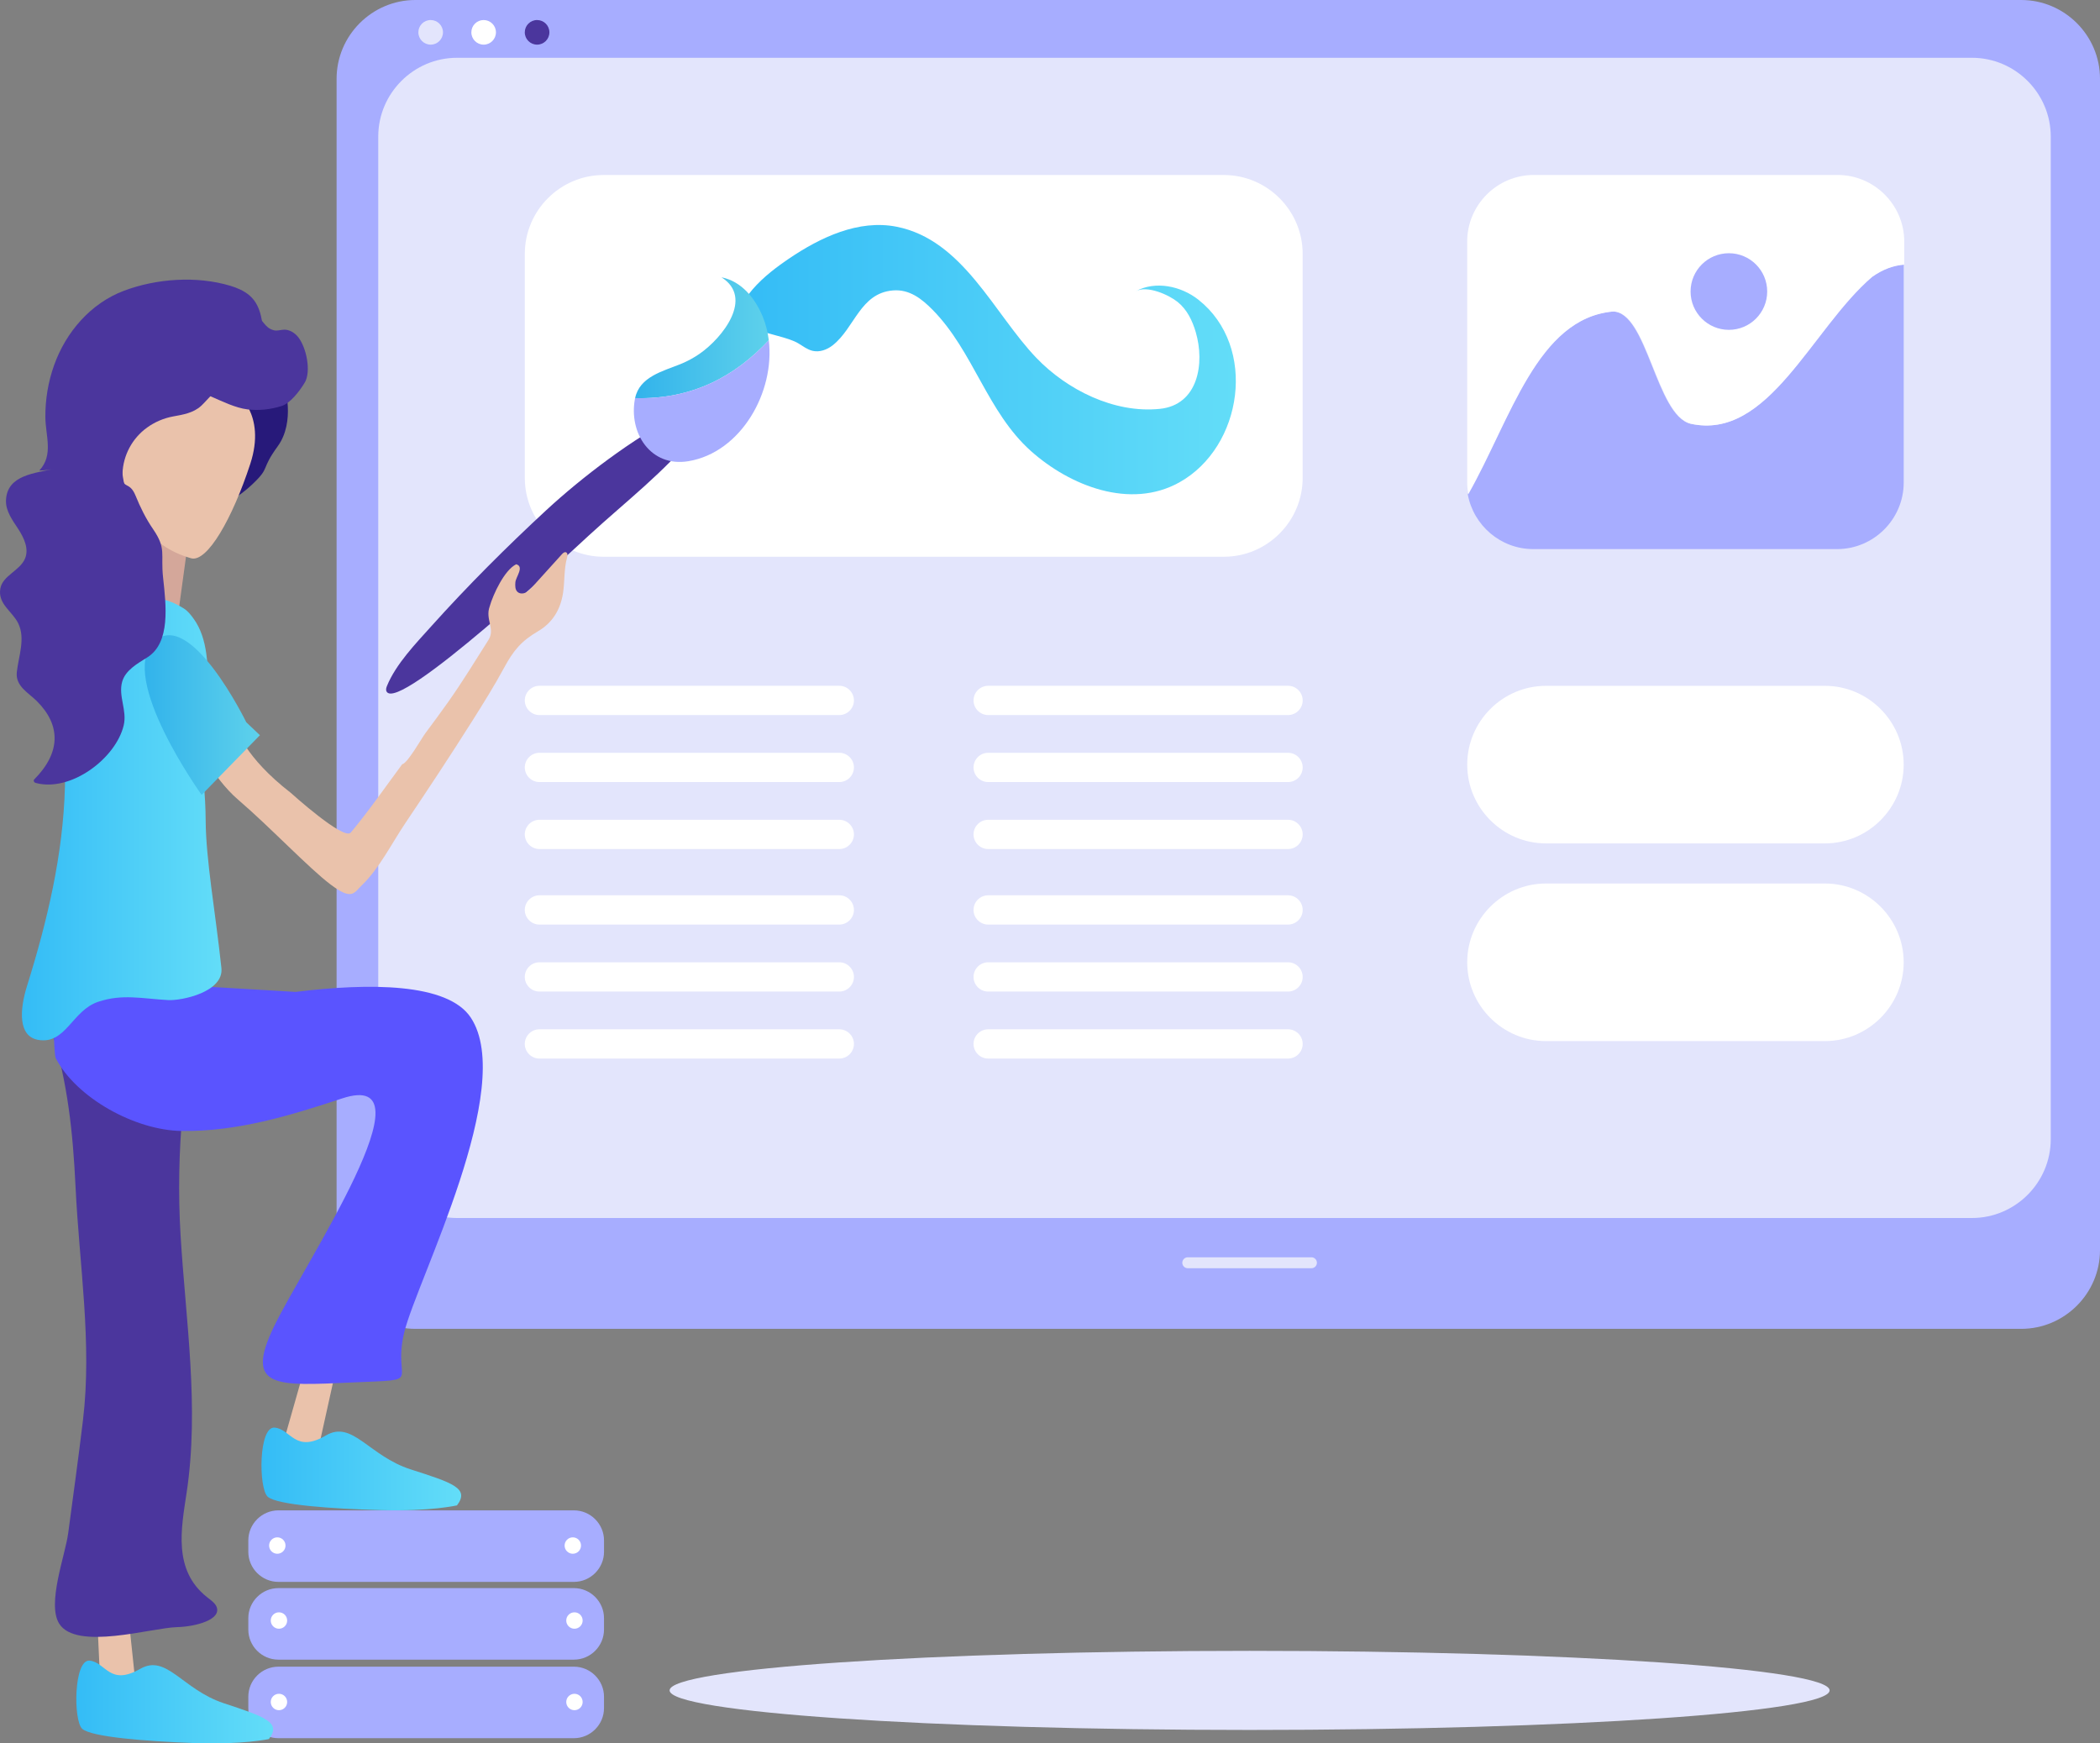 <svg width="159" height="132" viewBox="0 0 159 132" fill="none" xmlns="http://www.w3.org/2000/svg">
<rect x="0" y="0" width="159" height="132" fill="#808080" stroke="none"/>
<path d="M153.035 100.613H31.451C28.169 100.613 25.485 97.929 25.485 94.647V5.966C25.485 2.684 28.169 0 31.451 0H153.035C156.316 0 159 2.684 159 5.966V94.647C159.002 97.927 156.316 100.613 153.035 100.613Z" fill="#A7ADFF"/>
<path d="M149.306 92.22H34.605C31.323 92.22 28.639 89.536 28.639 86.254V10.341C28.639 7.059 31.323 4.375 34.605 4.375H149.306C152.587 4.375 155.271 7.059 155.271 10.341V86.254C155.271 89.536 152.587 92.22 149.306 92.22Z" fill="#E3E5FC"/>
<path d="M99.295 96.023H89.931C89.702 96.023 89.517 95.836 89.517 95.609C89.517 95.381 89.704 95.195 89.931 95.195H99.295C99.523 95.195 99.709 95.382 99.709 95.609C99.709 95.837 99.523 96.023 99.295 96.023Z" fill="#E3E5FC"/>
<path d="M32.609 3.38C33.123 3.38 33.54 2.963 33.54 2.448C33.54 1.934 33.123 1.517 32.609 1.517C32.094 1.517 31.677 1.934 31.677 2.448C31.677 2.963 32.094 3.38 32.609 3.38Z" fill="#E3E5FC"/>
<path d="M36.619 3.38C37.133 3.38 37.55 2.963 37.55 2.448C37.55 1.934 37.133 1.517 36.619 1.517C36.105 1.517 35.688 1.934 35.688 2.448C35.688 2.963 36.105 3.38 36.619 3.38Z" fill="white"/>
<path d="M40.666 3.38C41.18 3.38 41.597 2.963 41.597 2.448C41.597 1.934 41.18 1.517 40.666 1.517C40.151 1.517 39.734 1.934 39.734 2.448C39.734 2.963 40.151 3.38 40.666 3.38Z" fill="#4B369D"/>
<path d="M63.547 54.14H40.842C40.233 54.14 39.734 53.641 39.734 53.032C39.734 52.423 40.233 51.924 40.842 51.924H63.547C64.156 51.924 64.655 52.423 64.655 53.032C64.655 53.641 64.156 54.14 63.547 54.14Z" fill="white"/>
<path d="M63.547 59.213H40.842C40.233 59.213 39.734 58.714 39.734 58.105C39.734 57.496 40.233 56.997 40.842 56.997H63.547C64.156 56.997 64.655 57.496 64.655 58.105C64.655 58.714 64.156 59.213 63.547 59.213Z" fill="white"/>
<path d="M63.547 64.284H40.842C40.233 64.284 39.734 63.785 39.734 63.176C39.734 62.567 40.233 62.069 40.842 62.069H63.547C64.156 62.069 64.655 62.567 64.655 63.176C64.655 63.787 64.156 64.284 63.547 64.284Z" fill="white"/>
<path d="M63.547 70.003H40.842C40.233 70.003 39.734 69.504 39.734 68.895C39.734 68.286 40.233 67.787 40.842 67.787H63.547C64.156 67.787 64.655 68.286 64.655 68.895C64.655 69.504 64.156 70.003 63.547 70.003Z" fill="white"/>
<path d="M63.547 75.075H40.842C40.233 75.075 39.734 74.576 39.734 73.967C39.734 73.358 40.233 72.859 40.842 72.859H63.547C64.156 72.859 64.655 73.358 64.655 73.967C64.655 74.577 64.156 75.075 63.547 75.075Z" fill="white"/>
<path d="M63.547 80.148H40.842C40.233 80.148 39.734 79.649 39.734 79.04C39.734 78.431 40.233 77.932 40.842 77.932H63.547C64.156 77.932 64.655 78.431 64.655 79.04C64.655 79.649 64.156 80.148 63.547 80.148Z" fill="white"/>
<path d="M97.524 54.14H74.819C74.21 54.14 73.711 53.641 73.711 53.032C73.711 52.423 74.21 51.924 74.819 51.924H97.524C98.133 51.924 98.632 52.423 98.632 53.032C98.632 53.641 98.133 54.14 97.524 54.14Z" fill="white"/>
<path d="M97.523 59.213H74.818C74.209 59.213 73.71 58.714 73.71 58.105C73.71 57.496 74.209 56.997 74.818 56.997H97.523C98.133 56.997 98.632 57.496 98.632 58.105C98.632 58.714 98.133 59.213 97.523 59.213Z" fill="white"/>
<path d="M97.523 64.284H74.818C74.209 64.284 73.71 63.785 73.71 63.176C73.71 62.567 74.209 62.069 74.818 62.069H97.523C98.133 62.069 98.632 62.567 98.632 63.176C98.632 63.787 98.133 64.284 97.523 64.284Z" fill="white"/>
<path d="M97.523 70.003H74.818C74.209 70.003 73.71 69.504 73.71 68.895C73.71 68.286 74.209 67.787 74.818 67.787H97.523C98.133 67.787 98.632 68.286 98.632 68.895C98.632 69.504 98.133 70.003 97.523 70.003Z" fill="white"/>
<path d="M97.523 75.075H74.818C74.209 75.075 73.71 74.576 73.71 73.967C73.71 73.358 74.209 72.859 74.818 72.859H97.523C98.133 72.859 98.632 73.358 98.632 73.967C98.632 74.577 98.133 75.075 97.523 75.075Z" fill="white"/>
<path d="M97.523 80.148H74.818C74.209 80.148 73.71 79.649 73.71 79.04C73.71 78.431 74.209 77.932 74.818 77.932H97.523C98.133 77.932 98.632 78.431 98.632 79.04C98.632 79.649 98.133 80.148 97.523 80.148Z" fill="white"/>
<path d="M127.98 32.081C125.366 31.427 124.711 23.585 122.097 23.585C116.354 24.106 114.364 31.716 111.13 37.422C111.554 39.773 113.617 41.574 116.086 41.574H139.098C141.87 41.574 144.138 39.306 144.138 36.534V20.035C143.339 20.099 142.523 20.386 141.705 20.969C137.13 24.892 133.862 33.388 127.98 32.081Z" fill="#A7ADFF"/>
<path d="M139.139 13.248H116.127C113.355 13.248 111.087 15.516 111.087 18.288V36.534C111.087 36.837 111.119 37.133 111.171 37.422C114.403 31.715 116.395 24.106 122.138 23.585C124.752 23.585 125.406 31.428 128.02 32.081C133.903 33.388 137.171 24.892 141.746 20.969C142.563 20.386 143.38 20.098 144.178 20.035V18.288C144.178 15.516 141.911 13.248 139.139 13.248Z" fill="white"/>
<path d="M130.902 24.974C132.504 24.974 133.802 23.675 133.802 22.073C133.802 20.471 132.504 19.173 130.902 19.173C129.3 19.173 128.001 20.471 128.001 22.073C128.001 23.675 129.3 24.974 130.902 24.974Z" fill="#A7ADFF"/>
<path d="M45.702 42.154H92.664C95.946 42.154 98.63 39.469 98.63 36.188V19.217C98.63 15.935 95.946 13.251 92.664 13.251H45.702C42.42 13.251 39.736 15.935 39.736 19.217V36.188C39.734 39.468 42.42 42.154 45.702 42.154Z" fill="white"/>
<path d="M117.055 63.858H138.17C141.452 63.858 144.136 61.174 144.136 57.892C144.136 54.611 141.452 51.927 138.17 51.927H117.055C113.773 51.927 111.089 54.611 111.089 57.892C111.089 61.173 113.773 63.858 117.055 63.858Z" fill="white"/>
<path d="M117.055 78.826H138.17C141.452 78.826 144.136 76.142 144.136 72.86C144.136 69.579 141.452 66.894 138.17 66.894H117.055C113.773 66.894 111.089 69.579 111.089 72.86C111.089 76.142 113.773 78.826 117.055 78.826Z" fill="white"/>
<path d="M94.613 130.982C118.867 130.982 138.528 129.642 138.528 127.987C138.528 126.333 118.867 124.993 94.613 124.993C70.36 124.993 50.699 126.333 50.699 127.987C50.699 129.642 70.36 130.982 94.613 130.982Z" fill="#E3E5FC"/>
<path d="M43.454 119.771H21.08C19.826 119.771 18.801 118.745 18.801 117.493V116.634C18.801 115.38 19.827 114.356 21.08 114.356H43.454C44.708 114.356 45.733 115.382 45.733 116.634V117.493C45.733 118.745 44.707 119.771 43.454 119.771Z" fill="#A7ADFF"/>
<path d="M43.454 125.659H21.079C19.825 125.659 18.801 124.633 18.801 123.38V122.522C18.801 121.268 19.826 120.243 21.079 120.243H43.454C44.708 120.243 45.732 121.269 45.732 122.522V123.38C45.732 124.634 44.706 125.659 43.454 125.659Z" fill="#A7ADFF"/>
<path d="M43.454 131.606H21.079C19.825 131.606 18.801 130.58 18.801 129.328V128.469C18.801 127.215 19.826 126.191 21.079 126.191H43.454C44.708 126.191 45.732 127.217 45.732 128.469V129.328C45.732 130.58 44.706 131.606 43.454 131.606Z" fill="#A7ADFF"/>
<path d="M20.997 117.641C21.34 117.641 21.617 117.363 21.617 117.02C21.617 116.677 21.34 116.399 20.997 116.399C20.654 116.399 20.375 116.677 20.375 117.02C20.375 117.363 20.654 117.641 20.997 117.641Z" fill="white"/>
<path d="M43.37 117.641C43.713 117.641 43.991 117.363 43.991 117.02C43.991 116.677 43.713 116.399 43.37 116.399C43.027 116.399 42.749 116.677 42.749 117.02C42.749 117.363 43.027 117.641 43.37 117.641Z" fill="white"/>
<path d="M21.121 123.318C21.464 123.318 21.742 123.04 21.742 122.697C21.742 122.354 21.464 122.076 21.121 122.076C20.778 122.076 20.5 122.354 20.5 122.697C20.5 123.04 20.778 123.318 21.121 123.318Z" fill="white"/>
<path d="M43.495 123.318C43.837 123.318 44.115 123.04 44.115 122.697C44.115 122.354 43.837 122.076 43.495 122.076C43.152 122.076 42.873 122.354 42.873 122.697C42.873 123.04 43.152 123.318 43.495 123.318Z" fill="white"/>
<path d="M21.121 129.486C21.464 129.486 21.742 129.208 21.742 128.865C21.742 128.522 21.464 128.244 21.121 128.244C20.778 128.244 20.5 128.522 20.5 128.865C20.5 129.208 20.778 129.486 21.121 129.486Z" fill="white"/>
<path d="M43.495 129.486C43.837 129.486 44.115 129.208 44.115 128.865C44.115 128.522 43.837 128.244 43.495 128.244C43.152 128.244 42.873 128.522 42.873 128.865C42.873 129.208 43.152 129.486 43.495 129.486Z" fill="white"/>
<path d="M59.474 19.762C59.551 19.709 59.626 19.656 59.703 19.604C62.118 17.963 65.008 16.602 67.873 17.164C72.924 18.152 75.244 23.732 78.466 27.095C80.778 29.507 84.356 31.314 87.82 30.956C90.722 30.656 91.231 27.514 90.536 25.148C90.278 24.275 89.88 23.439 89.159 22.858C88.494 22.322 86.852 21.582 85.989 22.052C87.477 21.244 89.413 21.646 90.742 22.697C95.233 26.252 94.1 33.855 89.286 36.528C85.557 38.596 81.005 36.776 78.064 34.157C74.742 31.196 73.71 26.604 70.617 23.463C69.789 22.623 68.859 21.885 67.605 21.99C65.123 22.198 64.715 24.829 63.049 26.142C62.619 26.48 62.052 26.689 61.52 26.562C61.129 26.47 60.801 26.212 60.456 26.004C58.889 25.052 54.428 25.22 56.693 22.266C57.457 21.271 58.444 20.477 59.474 19.762Z" fill="url(#paint0_linear)"/>
<path d="M32.655 47.416C31.489 48.715 29.98 50.271 29.301 51.933C29.246 52.067 29.2 52.225 29.266 52.354C30.142 54.039 43.197 41.812 44.584 40.542C47.502 37.868 50.22 35.816 52.749 32.748C53.234 32.159 53.732 31.524 53.854 30.754C53.926 30.276 51.697 31.269 51.264 31.489C47.953 33.172 44.067 36.124 41.362 38.626C38.344 41.419 35.414 44.345 32.655 47.416Z" fill="#4B369D"/>
<path d="M58.208 25.761C58.132 25.136 57.981 24.527 57.742 23.954C57.175 22.591 56.143 21.292 54.625 20.996C57.088 22.547 54.729 25.57 52.956 26.795C52.518 27.097 52.04 27.357 51.516 27.57C50.188 28.107 48.426 28.522 48.087 30.144C52.436 30.259 55.677 28.472 58.208 25.761Z" fill="url(#paint1_linear)"/>
<path d="M48.087 30.142C48.085 30.157 48.08 30.17 48.077 30.185C47.583 32.783 49.261 35.396 52.124 34.919C56.111 34.255 58.684 29.677 58.208 25.76C55.678 28.472 52.436 30.259 48.087 30.142Z" fill="#A7ADFF"/>
<path d="M9.412 119.433L10.258 127.43L7.613 127.988L7.227 119.591C7.227 119.591 8.627 119.08 9.412 119.433Z" fill="#EAC2AB"/>
<path d="M20.359 131.671C20.359 131.671 18.378 132.11 14.689 131.974C11.001 131.837 6.903 131.517 6.222 130.892C5.54 130.266 5.579 125.598 6.798 125.734C8.018 125.87 8.295 127.688 10.621 126.353C12.614 125.209 13.802 127.917 16.933 128.954C20.064 129.99 21.332 130.405 20.359 131.671Z" fill="url(#paint2_linear)"/>
<path d="M16.391 121.643C16.267 121.355 15.944 121.141 15.662 120.916C13.092 118.868 13.72 115.743 14.131 113.012C15.106 106.534 14.062 100.004 13.672 93.525C13.292 87.2 13.925 80.854 15.37 74.689C15.896 72.449 16.62 68.986 13.156 69.641C11.514 69.952 9.894 69.891 8.258 69.604C7.397 69.453 8.275 69.173 7.397 69.453C4.405 70.408 3.286 76.064 3.9 78.034C5.124 81.958 5.522 85.724 5.721 89.878C6.002 95.77 6.983 101.668 6.284 107.514C5.941 110.379 5.543 113.236 5.161 116.096C4.938 117.764 3.543 121.418 4.479 122.928C5.763 125.001 11.486 123.244 13.399 123.197C14.836 123.16 16.81 122.621 16.391 121.643Z" fill="#4B369D"/>
<path d="M25.772 102.162L24.01 110.118L21.29 109.802L23.621 101.61C23.621 101.611 25.131 101.568 25.772 102.162Z" fill="#EAC2AB"/>
<path d="M34.6 113.979C34.6 113.979 32.597 114.442 28.859 114.339C25.119 114.235 20.965 113.95 20.268 113.322C19.572 112.695 19.566 107.964 20.803 108.09C22.04 108.216 22.338 110.055 24.682 108.681C26.689 107.504 27.919 110.236 31.103 111.256C34.286 112.277 35.574 112.688 34.6 113.979Z" fill="url(#paint3_linear)"/>
<path d="M35.646 77.048C33.89 74.394 27.89 74.423 22.384 75.102L15.552 74.698L14.622 72.108C14.622 72.108 3.752 75.428 3.74 75.432C4.083 75.376 4.029 79.756 4.228 80.137C5.785 83.119 10.21 85.584 13.759 85.631C17.976 85.686 21.954 84.471 25.895 83.169C33.052 80.807 23.016 95.723 20.739 100.447C18.462 105.171 20.965 104.922 26.646 104.673C32.33 104.425 29.645 104.798 30.614 100.852C31.584 96.904 39.118 82.299 35.646 77.048Z" fill="#5A54FF"/>
<path d="M14.165 41.55C14.165 41.55 13.349 47.529 13.348 47.529C11.904 47.954 10.391 48.765 8.871 48.762C8.94 47.653 10.025 46.384 10.524 45.337C11.129 44.067 11.555 42.752 11.489 41.329C11.313 37.608 14.165 41.55 14.165 41.55Z" fill="#D4A79A"/>
<path d="M21.366 29.054C21.615 29.137 22.36 31.955 21.035 33.778C19.709 35.602 20.479 35.353 19.182 36.595C17.886 37.839 16.974 38.108 16.974 38.108L15.483 38.667L15.649 35.6L17.13 30.71L21.8 29.054" fill="#27197A"/>
<path d="M17.848 29.711C17.845 29.718 20.195 31.312 18.949 35.124C17.617 39.204 15.694 42.621 14.461 42.267C11.051 41.289 10.037 38.74 9.007 36.538C7.746 33.839 11.189 27.79 11.189 27.79L14.076 26.527L17.848 29.711Z" fill="#EAC2AB"/>
<path d="M23.161 28.788C23.544 27.836 23.116 26.048 22.455 25.387C22.2 25.132 21.867 24.956 21.519 24.961C21.258 24.965 20.993 25.07 20.739 25.006C19.977 24.814 19.979 24.165 19.281 23.874C18.761 23.658 18.207 24.1 17.651 24.183C17.232 24.246 16.816 24.1 16.408 23.979C15.263 23.638 14.229 22.99 13.046 22.748C12.048 22.543 10.988 22.57 10.035 22.984C9.041 23.416 8.282 24.299 7.828 25.354C7.557 25.984 7.429 26.701 7.548 27.379C7.45 26.821 6.419 27.327 6.242 27.529C5.549 28.321 3.8 30.639 4.05 31.647C4.249 32.446 3.632 33.169 3.808 33.979C4.016 34.942 6.536 35.498 6.987 36.374C7.504 37.378 8.65 37.962 9.691 37.782C9.448 36.891 9.208 35.981 9.227 35.047C9.245 34.113 8.362 29.816 13.008 29.287C14.856 29.076 16.922 30.773 18.737 30.996C19.599 31.102 20.479 31.005 21.318 30.742C21.965 30.539 22.653 29.656 23.053 29C23.096 28.932 23.132 28.862 23.161 28.788Z" fill="#4B369D"/>
<path d="M42.859 41.819C42.746 41.772 42.628 41.871 42.545 41.963C41.797 42.791 41.047 43.617 40.299 44.446C40.153 44.607 40 44.773 39.804 44.867C39.608 44.962 39.353 44.966 39.19 44.821C38.993 44.647 39 44.343 39.022 44.081C39.056 43.684 39.714 42.897 39.085 42.723C38.192 43.157 37.337 44.999 37.073 45.925C36.721 46.91 37.518 47.609 36.98 48.458C35.982 50.036 35.011 51.626 33.934 53.15C33.368 53.949 32.787 54.736 32.203 55.519C31.939 55.873 30.838 57.822 30.453 57.862C29.174 59.59 27.937 61.384 26.56 63.036C26.035 63.666 22.019 60.032 22.019 60.032C18.499 57.31 17.903 55.163 17.903 55.163L14.823 55.954C14.823 55.954 15.917 58.74 18.062 60.577C20.403 62.579 23.395 65.741 25.035 66.974C26.677 68.207 26.791 67.608 27.41 67.014C28.715 65.757 29.673 63.835 30.677 62.342C32.41 59.765 34.125 57.173 35.782 54.546C36.585 53.274 37.433 51.915 38.167 50.559C38.87 49.26 39.456 48.544 40.745 47.789C41.829 47.154 42.435 46.159 42.629 44.905C42.767 44.01 42.69 43.088 42.937 42.21C42.977 42.07 42.993 41.875 42.859 41.819Z" fill="#EAC2AB"/>
<path d="M15.409 59.136C15.032 55.529 16.774 49.789 14.672 46.862C14.457 46.562 14.225 46.262 13.912 46.066C9.958 43.584 7.221 47.44 5.958 50.833C4.862 53.775 4.997 56.482 4.917 59.551C4.78 64.724 3.576 69.755 2.04 74.671C1.492 76.426 1.346 78.468 2.897 78.735C4.992 79.094 5.443 76.513 7.442 75.847C9.268 75.238 10.743 75.612 12.739 75.721C13.729 75.775 16.961 75.124 16.763 73.284C16.296 68.921 15.594 65.159 15.572 62.12C15.565 61.134 15.513 60.135 15.409 59.136Z" fill="url(#paint4_linear)"/>
<path d="M18.647 54.685C18.647 54.685 14.367 45.904 11.638 48.616C8.91 51.328 15.267 60.184 15.267 60.184L19.679 55.666L18.647 54.685Z" fill="url(#paint5_linear)"/>
<path d="M18.433 29.317C19.453 28.733 19.749 27.414 19.853 26.243C19.966 24.97 19.944 23.25 18.872 22.353C18.458 22.007 17.951 21.792 17.434 21.637C14.898 20.874 11.832 21.086 9.366 22.022C6.852 22.976 4.987 25.153 4.096 27.653C3.647 28.91 3.425 30.249 3.435 31.582C3.444 32.991 4.072 34.458 2.978 35.623C3.371 35.624 3.764 35.575 4.145 35.477C2.753 35.835 0.51 35.912 0.453 37.905C0.431 38.699 0.947 39.39 1.382 40.055C1.817 40.719 2.202 41.546 1.899 42.281C1.519 43.209 0.196 43.574 0.025 44.563C-0.178 45.739 0.932 46.278 1.379 47.194C1.943 48.348 1.403 49.691 1.273 50.888C1.158 51.949 2.137 52.438 2.777 53.072C4.63 54.908 4.605 56.997 2.579 59.026C2.538 59.067 2.554 59.147 2.583 59.197C2.613 59.25 2.68 59.273 2.739 59.288C5.36 59.973 8.762 57.443 9.366 54.918C9.638 53.78 8.944 52.716 9.248 51.624C9.491 50.751 10.38 50.257 11.147 49.777C12.928 48.662 12.575 45.823 12.348 43.734C12.15 41.912 12.622 41.565 11.585 40.055C11.045 39.269 10.621 38.409 10.263 37.526C9.787 36.35 9.232 37.137 9.273 35.87C9.318 34.479 10.007 33.189 11.134 32.374C11.717 31.952 12.407 31.657 13.117 31.529C13.87 31.394 14.637 31.266 15.222 30.737C15.768 30.242 16.524 29.121 17.37 29.196C18.426 29.291 19.638 29.026 20.186 28.12" fill="#4B369D"/>
<defs>
<linearGradient id="paint0_linear" x1="56.063" y1="27.782" x2="93.57" y2="27.782" gradientUnits="userSpaceOnUse">
<stop stop-color="#34BCF6"/>
<stop offset="1" stop-color="#63DDF8"/>
</linearGradient>
<linearGradient id="paint1_linear" x1="48.087" y1="25.821" x2="58.208" y2="25.821" gradientUnits="userSpaceOnUse">
<stop stop-color="#32B3EB"/>
<stop offset="1" stop-color="#5ED1EB"/>
</linearGradient>
<linearGradient id="paint2_linear" x1="5.778" y1="129.036" x2="20.68" y2="129.036" gradientUnits="userSpaceOnUse">
<stop stop-color="#34BCF6"/>
<stop offset="1" stop-color="#63DDF8"/>
</linearGradient>
<linearGradient id="paint3_linear" x1="19.797" y1="111.391" x2="34.919" y2="111.391" gradientUnits="userSpaceOnUse">
<stop stop-color="#34BCF6"/>
<stop offset="1" stop-color="#63DDF8"/>
</linearGradient>
<linearGradient id="paint4_linear" x1="1.658" y1="62.931" x2="16.772" y2="62.931" gradientUnits="userSpaceOnUse">
<stop stop-color="#34BCF6"/>
<stop offset="1" stop-color="#63DDF8"/>
</linearGradient>
<linearGradient id="paint5_linear" x1="10.957" y1="54.468" x2="19.679" y2="54.468" gradientUnits="userSpaceOnUse">
<stop stop-color="#32B3EB"/>
<stop offset="1" stop-color="#5ED1EB"/>
</linearGradient>
</defs>
</svg>
